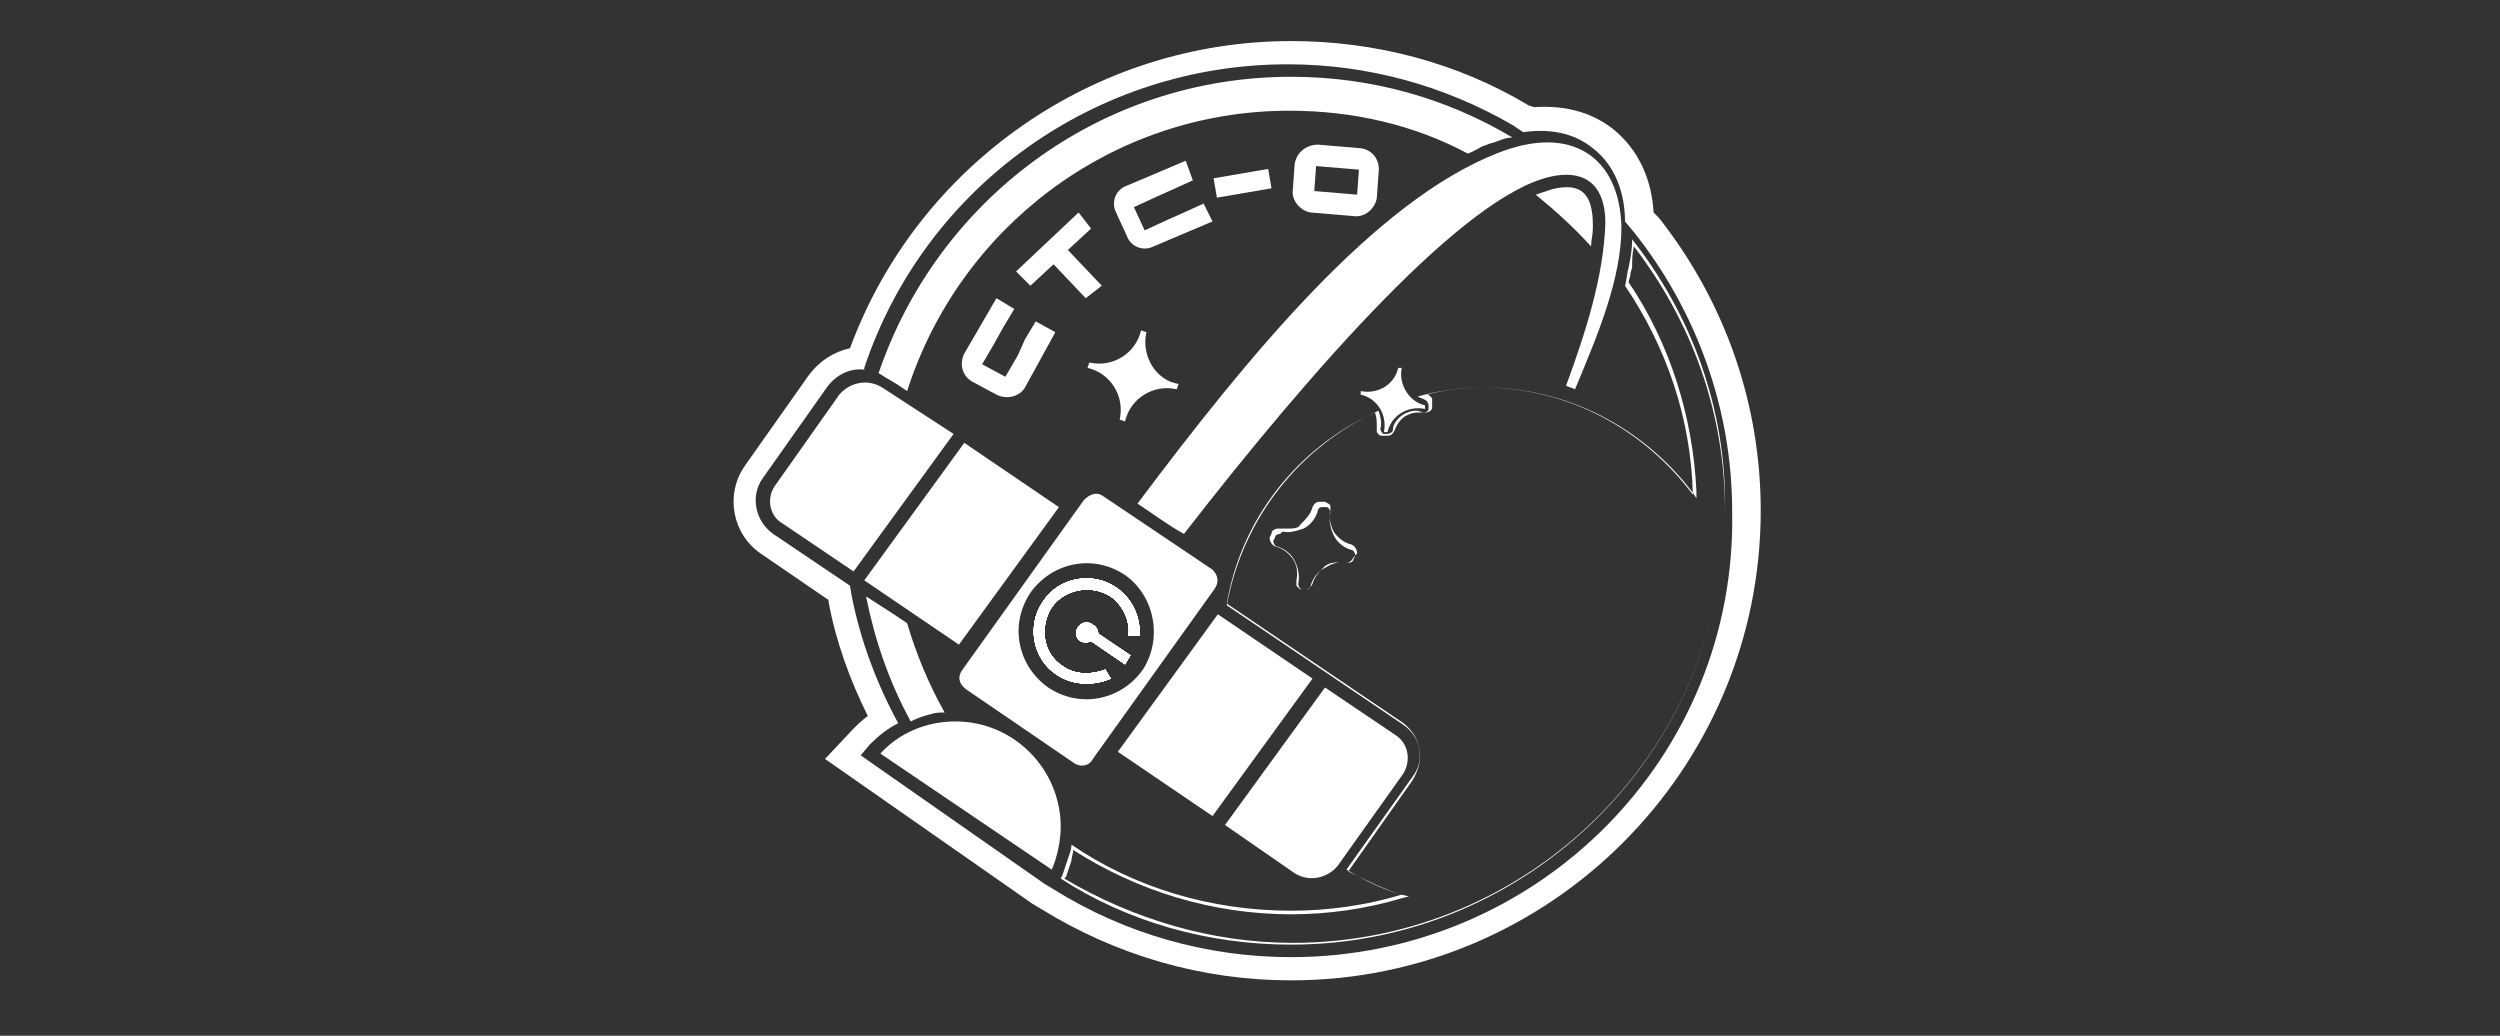 <?xml version="1.0" encoding="utf-8"?>
<!-- Generator: Adobe Illustrator 27.9.3, SVG Export Plug-In . SVG Version: 9.03 Build 53313)  -->
<svg version="1.1" id="Слой_1" xmlns="http://www.w3.org/2000/svg" xmlns:xlink="http://www.w3.org/1999/xlink" x="0px" y="0px"
	 viewBox="0 0 140 58" style="enable-background:new 0 0 140 58;" xml:space="preserve">
<rect x="0" y="0" width="140" height="58" fill="#333333" stroke="none"/>
<style type="text/css">
	.st0{fill-rule:evenodd;clip-rule:evenodd;fill:#FFFFFF;}
	.st1{fill:#FFFFFF;}
</style>
<g>
	<path class="st0" d="M92.9,12.2l-0.3-0.3c-0.1-1.8-0.8-3.5-2.3-4.7c-1.3-1-2.8-1.3-4.4-1.2l-0.3-0.1c-4-2.4-8.6-3.6-13.3-3.6
		c-11,0-20.9,6.9-24.7,17.2c-0.9,0.2-1.7,0.7-2.3,1.5l-3.6,5.1c-1.1,1.6-0.7,3.8,0.9,4.9l3.8,2.6l0,0.1c0.4,2.2,1.2,4.4,2.2,6.4
		c-0.3,0.2-0.6,0.5-0.8,0.7l-1.6,1.7l11.6,8.1l0.5,0.3c4.2,2.6,9,4,14,4c14.5,0,26.3-11.8,26.3-26.3C98.6,22.6,96.6,16.9,92.9,12.2z
		 M72.3,53.6c-4.7,0-9.3-1.3-13.3-3.8l-0.5-0.3l-10.3-7.2l0.5-0.6c0.5-0.5,1-0.9,1.6-1.2c-1.2-2.2-2.1-4.6-2.6-7.1l-0.1-0.6
		l-4.3-2.9c-1-0.7-1.3-2.1-0.6-3.1l3.6-5.1c0.5-0.7,1.3-1.1,2.1-1l0-0.1c3.4-10.2,13-17,23.7-17c4.5,0,8.8,1.2,12.6,3.4l0.6,0.4
		c1.4-0.2,2.8,0,3.9,0.9c1.3,1,1.8,2.6,1.8,4.1l0.5,0.6c3.5,4.4,5.5,9.9,5.5,15.6C97.3,42.4,86.1,53.6,72.3,53.6z"/>
	<path class="st0" d="M53.5,40.4c-1.7,0-3.2,0.7-4.2,1.8l9.6,6.5c0.3-0.7,0.5-1.6,0.5-2.4C59.4,43.1,56.8,40.4,53.5,40.4z"/>
	<g>
		<path class="st0" d="M76.2,8.3l-2.4-0.2c-0.6,0-1.2,0.4-1.3,1.1l-0.1,1.4c-0.1,0.6,0.4,1.2,1,1.3l2.4,0.2c0.6,0.1,1.2-0.4,1.3-1
			l0.1-1.4C77.3,9,76.9,8.4,76.2,8.3z M76,10.9l-2.4-0.2l0.1-1.4l2.4,0.2L76,10.9z"/>
	</g>
	<rect x="68" y="9.7" transform="matrix(0.986 -0.169 0.169 0.986 -0.726 11.912)" class="st0" width="3.1" height="1.1"/>
	<polygon class="st0" points="59.8,14 61.1,12.8 60.4,11.9 56.9,15.2 57.7,16 59,14.8 60.8,16.7 61.7,16 	"/>
	<path class="st0" d="M58,18l-0.6,1L57,19.9l-0.7,1.2L55,20.4l0.7-1.2l0.5-0.9l0.6-1l-1-0.6L54,19.8c-0.3,0.6-0.1,1.3,0.5,1.6
		l1.3,0.7c0.6,0.3,1.3,0.1,1.6-0.4l1.7-3.1L58,18z"/>
	<path class="st0" d="M67.4,11.4l-1.1,0.5l-0.9,0.4l-1.3,0.6l-0.6-1.3l1.3-0.6l0.9-0.4l1.1-0.5L66.4,9l-3.3,1.4
		c-0.6,0.2-0.9,0.9-0.6,1.5l0.6,1.3c0.2,0.6,0.9,0.9,1.5,0.6l3.3-1.4L67.4,11.4z"/>
	<path class="st0" d="M78.5,20.6l-0.2,0c-0.2,0.9-1.1,1.5-2.1,1.3l0,0.2c0.9,0.2,1.5,1.1,1.3,2.1l0.2,0c0.2-0.9,1.1-1.5,2.1-1.3
		l0-0.2C78.9,22.5,78.3,21.5,78.5,20.6z"/>
	<path class="st0" d="M63.8,35.6l-0.6,0c0.1-0.8-0.3-1.7-1-2.2c-1.1-0.7-2.6-0.4-3.3,0.6c-0.7,1.1-0.5,2.6,0.6,3.3
		c0.7,0.5,1.6,0.5,2.4,0.2l0.3,0.5c-0.9,0.4-2.1,0.4-3-0.2c-1.4-0.9-1.7-2.8-0.8-4.1c0.9-1.4,2.8-1.7,4.1-0.8
		C63.4,33.5,63.9,34.6,63.8,35.6z"/>
	<path class="st0" d="M63.3,36.7L63,37.2l-1.9-1.3c-0.2,0.1-0.4,0.1-0.6,0c-0.3-0.2-0.3-0.6-0.1-0.8c0.2-0.3,0.6-0.3,0.8-0.1
		c0.2,0.1,0.3,0.3,0.3,0.5L63.3,36.7z"/>
	<path class="st0" d="M63.3,36.7L63,37.2l-1.9-1.3c-0.2,0.1-0.4,0.1-0.6,0c-0.3-0.2-0.3-0.6-0.1-0.8c0.2-0.3,0.6-0.3,0.8-0.1
		c0.2,0.1,0.3,0.3,0.3,0.5L63.3,36.7z"/>
	<path class="st0" d="M63.8,35.6l-0.6,0c0.1-0.8-0.3-1.7-1-2.2c-1.1-0.7-2.6-0.4-3.3,0.6c-0.7,1.1-0.5,2.6,0.6,3.3
		c0.7,0.5,1.6,0.5,2.4,0.2l0.3,0.5c-0.9,0.4-2.1,0.4-3-0.2c-1.4-0.9-1.7-2.8-0.8-4.1c0.9-1.4,2.8-1.7,4.1-0.8
		C63.4,33.5,63.9,34.6,63.8,35.6z"/>
	<path class="st0" d="M63.8,35.6l-0.6,0c0.1-0.8-0.3-1.7-1-2.2c-1.1-0.7-2.6-0.4-3.3,0.6c-0.7,1.1-0.5,2.6,0.6,3.3
		c0.7,0.5,1.6,0.5,2.4,0.2l0.3,0.5c-0.9,0.4-2.1,0.4-3-0.2c-1.4-0.9-1.7-2.8-0.8-4.1c0.9-1.4,2.8-1.7,4.1-0.8
		C63.4,33.5,63.9,34.6,63.8,35.6z"/>
	<path class="st0" d="M63.3,36.7L63,37.2l-1.9-1.3c-0.2,0.1-0.4,0.1-0.6,0c-0.3-0.2-0.3-0.6-0.1-0.8c0.2-0.3,0.6-0.3,0.8-0.1
		c0.2,0.1,0.3,0.3,0.3,0.5L63.3,36.7z"/>
	<path class="st0" d="M63.3,36.7L63,37.2l-1.9-1.3c-0.2,0.1-0.4,0.1-0.6,0c-0.3-0.2-0.3-0.6-0.1-0.8c0.2-0.3,0.6-0.3,0.8-0.1
		c0.2,0.1,0.3,0.3,0.3,0.5L63.3,36.7z"/>
	<path class="st0" d="M63.8,35.6l-0.6,0c0.1-0.8-0.3-1.7-1-2.2c-1.1-0.7-2.6-0.4-3.3,0.6c-0.7,1.1-0.5,2.6,0.6,3.3
		c0.7,0.5,1.6,0.5,2.4,0.2l0.3,0.5c-0.9,0.4-2.1,0.4-3-0.2c-1.4-0.9-1.7-2.8-0.8-4.1c0.9-1.4,2.8-1.7,4.1-0.8
		C63.4,33.5,63.9,34.6,63.8,35.6z"/>
	<path class="st0" d="M63.8,35.6l-0.6,0c0.1-0.8-0.3-1.7-1-2.2c-1.1-0.7-2.6-0.4-3.3,0.6c-0.7,1.1-0.5,2.6,0.6,3.3
		c0.7,0.5,1.6,0.5,2.4,0.2l0.3,0.5c-0.9,0.4-2.1,0.4-3-0.2c-1.4-0.9-1.7-2.8-0.8-4.1c0.9-1.4,2.8-1.7,4.1-0.8
		C63.4,33.5,63.9,34.6,63.8,35.6z"/>
	<path class="st0" d="M63.3,36.7L63,37.2l-1.9-1.3c-0.2,0.1-0.4,0.1-0.6,0c-0.3-0.2-0.3-0.6-0.1-0.8c0.2-0.3,0.6-0.3,0.8-0.1
		c0.2,0.1,0.3,0.3,0.3,0.5L63.3,36.7z"/>
	<g>
		<path class="st0" d="M61.4,35.4l1.9,1.3L63,37.2l-1.9-1.3c-0.2,0.1-0.4,0.1-0.6,0c-0.3-0.2-0.3-0.6-0.1-0.8
			c0.2-0.3,0.6-0.3,0.8-0.1C61.3,35,61.5,35.2,61.4,35.4z"/>
		<path class="st0" d="M63.8,35.6l-0.6,0c0.1-0.8-0.3-1.7-1-2.2c-1.1-0.7-2.6-0.4-3.3,0.6c-0.7,1.1-0.5,2.6,0.6,3.3
			c0.7,0.5,1.6,0.5,2.4,0.2l0.3,0.5c-0.9,0.4-2.1,0.4-3-0.2c-1.4-0.9-1.7-2.8-0.8-4.1c0.9-1.4,2.8-1.7,4.1-0.8
			C63.4,33.5,63.9,34.6,63.8,35.6z"/>
		<path class="st0" d="M67.9,31.9l-6.1-4.1c-0.4-0.3-0.8-0.1-1.1,0.2l-6.8,9.5c-0.3,0.4-0.2,0.8,0.2,1.1l6,4.1
			c0.4,0.3,0.9,0.2,1.1-0.2l6.8-9.5C68.3,32.6,68.2,32.2,67.9,31.9z M64,37.5c-1.2,1.7-3.5,2.2-5.3,1c-1.7-1.2-2.2-3.5-1-5.3
			c1.2-1.7,3.5-2.2,5.3-1C64.7,33.4,65.1,35.8,64,37.5z"/>
		<path class="st0" d="M61.4,35.4l1.9,1.3L63,37.2l-1.9-1.3c-0.2,0.1-0.4,0.1-0.6,0c-0.3-0.2-0.3-0.6-0.1-0.8
			c0.2-0.3,0.6-0.3,0.8-0.1C61.3,35,61.5,35.2,61.4,35.4z"/>
		<path class="st0" d="M61.9,37.5l0.3,0.5c-0.9,0.4-2.1,0.4-3-0.2c-1.4-0.9-1.7-2.8-0.8-4.1c0.9-1.4,2.8-1.7,4.1-0.8
			c0.9,0.6,1.4,1.7,1.3,2.7l-0.6,0c0.1-0.8-0.3-1.7-1-2.2c-1.1-0.7-2.6-0.4-3.3,0.6c-0.7,1.1-0.5,2.6,0.6,3.3
			C60.2,37.8,61.1,37.9,61.9,37.5z"/>
	</g>
	<path class="st0" d="M63.8,35.6l-0.6,0c0.1-0.8-0.3-1.7-1-2.2c-1.1-0.7-2.6-0.4-3.3,0.6c-0.7,1.1-0.5,2.6,0.6,3.3
		c0.7,0.5,1.6,0.5,2.4,0.2l0.3,0.5c-0.9,0.4-2.1,0.4-3-0.2c-1.4-0.9-1.7-2.8-0.8-4.1c0.9-1.4,2.8-1.7,4.1-0.8
		C63.4,33.5,63.9,34.6,63.8,35.6z"/>
	<path class="st0" d="M63.3,36.7L63,37.2l-1.9-1.3c-0.2,0.1-0.4,0.1-0.6,0c-0.3-0.2-0.3-0.6-0.1-0.8c0.2-0.3,0.6-0.3,0.8-0.1
		c0.2,0.1,0.3,0.3,0.3,0.5L63.3,36.7z"/>
	<path class="st0" d="M63.3,36.7L63,37.2l-1.9-1.3c-0.2,0.1-0.4,0.1-0.6,0c-0.3-0.2-0.3-0.6-0.1-0.8c0.2-0.3,0.6-0.3,0.8-0.1
		c0.2,0.1,0.3,0.3,0.3,0.5L63.3,36.7z"/>
	<path class="st0" d="M63.8,35.6l-0.6,0c0.1-0.8-0.3-1.7-1-2.2c-1.1-0.7-2.6-0.4-3.3,0.6c-0.7,1.1-0.5,2.6,0.6,3.3
		c0.7,0.5,1.6,0.5,2.4,0.2l0.3,0.5c-0.9,0.4-2.1,0.4-3-0.2c-1.4-0.9-1.7-2.8-0.8-4.1c0.9-1.4,2.8-1.7,4.1-0.8
		C63.4,33.5,63.9,34.6,63.8,35.6z"/>
	<path class="st0" d="M63.8,35.6l-0.6,0c0.1-0.8-0.3-1.7-1-2.2c-1.1-0.7-2.6-0.4-3.3,0.6c-0.7,1.1-0.5,2.6,0.6,3.3
		c0.7,0.5,1.6,0.5,2.4,0.2l0.3,0.5c-0.9,0.4-2.1,0.4-3-0.2c-1.4-0.9-1.7-2.8-0.8-4.1c0.9-1.4,2.8-1.7,4.1-0.8
		C63.4,33.5,63.9,34.6,63.8,35.6z"/>
	<path class="st0" d="M63.3,36.7L63,37.2l-1.9-1.3c-0.2,0.1-0.4,0.1-0.6,0c-0.3-0.2-0.3-0.6-0.1-0.8c0.2-0.3,0.6-0.3,0.8-0.1
		c0.2,0.1,0.3,0.3,0.3,0.5L63.3,36.7z"/>
	<path class="st0" d="M63.3,36.7L63,37.2l-1.9-1.3c-0.2,0.1-0.4,0.1-0.6,0c-0.3-0.2-0.3-0.6-0.1-0.8c0.2-0.3,0.6-0.3,0.8-0.1
		c0.2,0.1,0.3,0.3,0.3,0.5L63.3,36.7z"/>
	<path class="st0" d="M63.8,35.6l-0.6,0c0.1-0.8-0.3-1.7-1-2.2c-1.1-0.7-2.6-0.4-3.3,0.6c-0.7,1.1-0.5,2.6,0.6,3.3
		c0.7,0.5,1.6,0.5,2.4,0.2l0.3,0.5c-0.9,0.4-2.1,0.4-3-0.2c-1.4-0.9-1.7-2.8-0.8-4.1c0.9-1.4,2.8-1.7,4.1-0.8
		C63.4,33.5,63.9,34.6,63.8,35.6z"/>
	<path class="st0" d="M49.4,21.7c-0.8-0.5-1.8-0.3-2.4,0.4l-3.6,5.1c-0.5,0.7-0.3,1.7,0.4,2.1l4,2.7l5.6-7.7L49.4,21.7z"/>
	<polygon class="st0" points="54,24.8 48.4,32.5 53.7,36.1 59.3,28.4 	"/>
	<polygon class="st0" points="68.2,34.4 62.6,42.1 67.9,45.7 73.5,38 	"/>
	<path class="st0" d="M78.2,41.2l-4-2.7l-5.6,7.7l3.9,2.7c0.8,0.5,1.8,0.3,2.4-0.4l3.7-5.2C79,42.6,78.9,41.7,78.2,41.2z"/>
	<path class="st0" d="M72.3,4.3c-10.7,0-19.8,6.9-23.1,16.6c0.2,0.1,0.3,0.2,0.5,0.3l0.5,0.3l0.6,0.4c2.9-9.1,11.4-15.7,21.4-15.7
		c3.6,0,7,0.8,10,2.4c0.3-0.1,0.6-0.3,0.8-0.4C83.3,8.1,83.5,8,83.6,8c0.3-0.1,0.7-0.3,1.1-0.3C81,5.5,76.8,4.3,72.3,4.3z"/>
	<g>
		<g>
			<path class="st1" d="M91.5,13.8c3.3,4.3,5.1,9.4,5.1,14.8c0,13.4-10.9,24.2-24.2,24.2c-4.5,0-8.9-1.3-12.8-3.6l0.1-0.1
				c0.1-0.3,0.2-0.6,0.3-0.9c0-0.2,0.1-0.4,0.1-0.6c3.6,2.3,7.8,3.6,12.2,3.6c2.1,0,4.2-0.3,6.2-0.9l0.4-0.1l-0.4-0.1
				c-1-0.3-2-0.8-3-1.3l3.6-5.1c0.3-0.5,0.5-1.1,0.4-1.7c-0.1-0.6-0.4-1.1-0.9-1.5l-9.9-6.7c0.8-4.7,3.9-8.7,8.3-10.7
				c0.1,0.3,0.1,0.5,0.1,0.8c0,0.1,0,0.2,0,0.3c0.1,0.1,0.1,0.2,0.3,0.2l0.2,0c0,0,0,0,0.1,0c0.2,0,0.3-0.1,0.4-0.3
				c0.1-0.3,0.3-0.6,0.6-0.8c0.2-0.1,0.4-0.2,0.7-0.2c0.1,0,0.2,0,0.3,0c0,0,0,0,0.1,0c0.2,0,0.4-0.1,0.4-0.3l0-0.2
				c0-0.1,0-0.2,0-0.3c-0.1-0.1-0.1-0.1-0.2-0.2c0,0-0.1,0-0.1,0c1.1-0.3,2.2-0.4,3.2-0.4c4.6,0,8.9,2.2,11.7,5.9l0.2,0.3l0-0.4
				c-0.2-4.2-1.5-8.3-3.8-11.7c0-0.1,0.1-0.3,0.1-0.4c0-0.2,0.1-0.3,0.1-0.5l0-0.1C91.4,14.6,91.4,14.2,91.5,13.8 M72.1,29.6
				c-0.1,0-0.3,0-0.4,0c0,0,0,0-0.1,0c-0.2,0-0.4,0.1-0.4,0.3l-0.1,0.2c0,0.2,0.1,0.4,0.3,0.5c0.4,0.1,0.7,0.3,1,0.7
				c0.2,0.3,0.3,0.7,0.2,1.2c0,0.1,0,0.2,0,0.3c0.1,0.1,0.1,0.1,0.2,0.2l0.2,0c0,0,0.1,0,0.1,0c0.2,0,0.3-0.1,0.4-0.3
				c0.1-0.4,0.4-0.7,0.7-1c0.3-0.2,0.5-0.2,0.8-0.2c0.1,0,0.2,0,0.3,0c0,0,0.1,0,0.1,0c0.2,0,0.3-0.1,0.4-0.3L76,31
				c0-0.2-0.1-0.4-0.3-0.5c-0.4-0.1-0.7-0.3-1-0.7c-0.2-0.4-0.3-0.8-0.2-1.2c0-0.1,0-0.2,0-0.3c-0.1-0.1-0.1-0.1-0.3-0.2l-0.2,0
				c0,0-0.1,0-0.1,0c-0.2,0-0.3,0.1-0.4,0.3c-0.1,0.4-0.4,0.7-0.7,1C72.7,29.6,72.4,29.6,72.1,29.6 M91.4,13.4
				c0,0.6-0.1,1.1-0.2,1.6c-0.1,0.3-0.1,0.7-0.2,1c2.3,3.4,3.7,7.4,3.8,11.7c-2.7-3.6-6.9-6-11.8-6c-1.3,0-2.5,0.2-3.6,0.5
				c0.1,0.1,0.3,0.1,0.4,0.2c0.1,0,0.2,0.2,0.2,0.3l0,0.2c0,0.1-0.1,0.2-0.3,0.2c0,0,0,0,0,0c-0.1,0-0.2-0.1-0.4-0.1
				c-0.3,0-0.5,0.1-0.7,0.2c-0.3,0.2-0.6,0.5-0.6,0.9c0,0.1-0.2,0.2-0.3,0.2c0,0,0,0,0,0l-0.2,0c-0.1,0-0.2-0.2-0.2-0.3
				c0.1-0.3,0-0.7-0.1-1c-4.4,2-7.6,6-8.5,10.9l9.9,6.7c1,0.7,1.2,2,0.5,2.9l-3.7,5.2c1,0.6,2,1.1,3.1,1.4c-2,0.6-4.1,0.9-6.2,0.9
				c-4.5,0-8.8-1.3-12.3-3.7c0,0.3-0.1,0.5-0.2,0.8c-0.1,0.3-0.2,0.6-0.3,0.9l-0.1,0.2c3.7,2.4,8.2,3.7,12.9,3.7
				c13.4,0,24.3-10.9,24.3-24.3C96.7,22.9,94.7,17.6,91.4,13.4L91.4,13.4z M72.1,29.8c0.3,0,0.6-0.1,0.9-0.2c0.4-0.2,0.7-0.6,0.8-1
				c0-0.1,0.1-0.2,0.2-0.2c0,0,0,0,0.1,0l0.2,0c0.1,0,0.2,0.2,0.2,0.3c-0.1,0.4,0,0.9,0.2,1.3c0.2,0.4,0.6,0.7,1,0.8
				c0.1,0,0.2,0.2,0.2,0.3l-0.1,0.2c0,0.1-0.1,0.2-0.2,0.2c0,0,0,0-0.1,0c-0.1,0-0.3,0-0.4,0c-0.3,0-0.6,0.1-0.9,0.3
				c-0.4,0.2-0.7,0.6-0.8,1c0,0.1-0.1,0.2-0.2,0.2c0,0,0,0-0.1,0l-0.2,0c-0.1,0-0.2-0.2-0.2-0.3c0.1-0.4,0-0.9-0.2-1.3
				c-0.2-0.4-0.6-0.7-1-0.8c-0.1,0-0.2-0.2-0.2-0.3l0.1-0.2c0-0.1,0.1-0.2,0.3-0.2c0,0,0,0,0,0C71.8,29.7,71.9,29.8,72.1,29.8
				L72.1,29.8z"/>
		</g>
	</g>
	<path class="st0" d="M50.8,34.9l-0.9-0.6l-1.4-0.9c0.5,2.5,1.3,4.8,2.5,7c0.4-0.2,0.7-0.3,1.1-0.4c0.3-0.1,0.5-0.1,0.8-0.1
		C52,38.3,51.3,36.6,50.8,34.9z"/>
	<path class="st0" d="M86.9,10.6C86.9,10.6,86.9,10.6,86.9,10.6c-0.3,0.1-0.6,0.2-0.9,0.3c1.1,0.9,2.1,1.8,3.1,2.9
		c0-0.3,0.1-0.7,0.1-1c0-0.1,0-0.2,0-0.2C89.2,10.8,88.5,10.2,86.9,10.6z"/>
	<path class="st0" d="M83.8,8.6c-6.8,2.7-13.8,11.2-20.1,19.6c0.9,0.6,1.7,1.2,2.6,1.7C73.6,20.5,82,11,86.8,9.9
		c1.7-0.4,3.1,0.2,3.1,2.6c-0.1,3-1.1,6.1-2.2,9.1c0.2,0.1,0.3,0.1,0.5,0.2c1.3-3.1,2.6-6.2,2.6-9.1C90.7,8.8,88,6.9,83.8,8.6z"/>
	<path class="st0" d="M64.2,18.6l-0.3-0.1c-0.3,1.3-1.6,2.1-2.9,1.8l-0.1,0.3c1.3,0.3,2.1,1.6,1.8,2.9l0.3,0.1
		c0.3-1.3,1.6-2.1,2.9-1.8l0.1-0.3C64.7,21.3,63.9,19.9,64.2,18.6z"/>
</g>
</svg>
